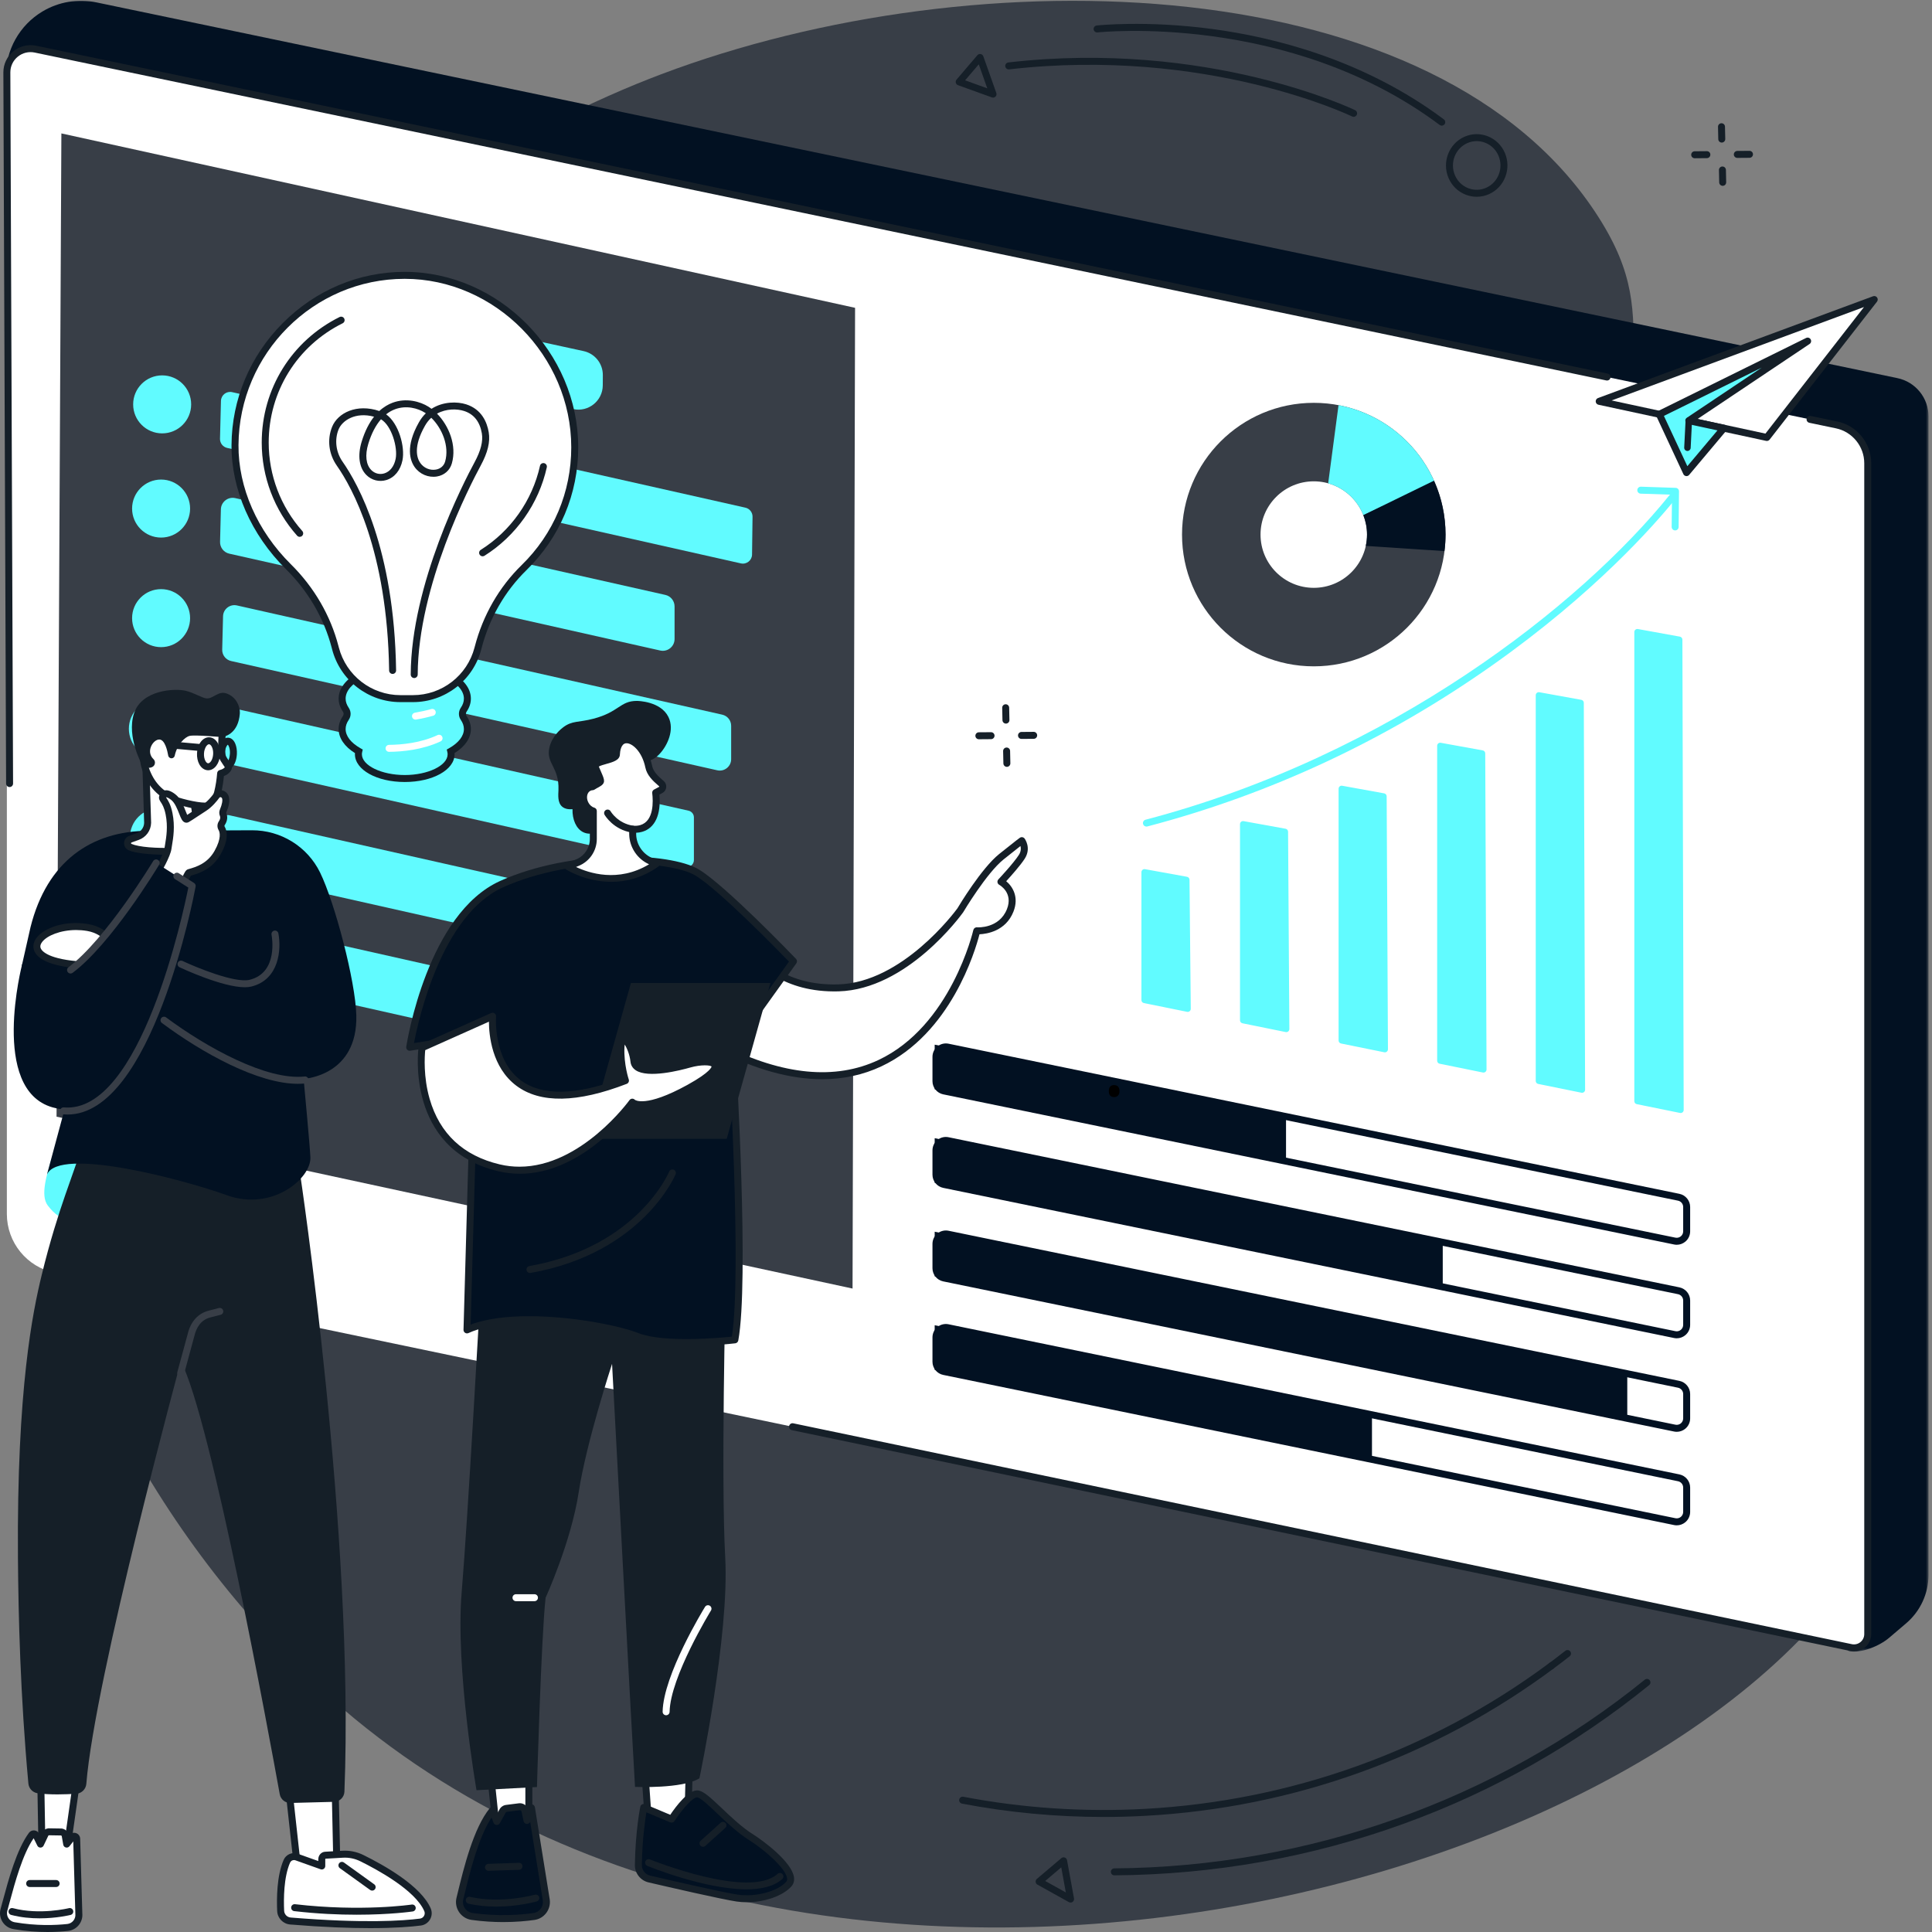 <svg width="479" height="479" viewBox="0 0 479 479" fill="none" xmlns="http://www.w3.org/2000/svg">
<rect x="0" y="0" width="479" height="479" fill="#808080" stroke="none"/>
<path d="M23.025 148.581C12.778 171.496 -2.391 215.357 3.706 269.915C11.528 339.915 50.253 395.101 87.922 426.113C212.921 529.015 441.745 462.537 472.05 365.605C477.543 348.016 475.999 331.058 474.1 310.188C468.051 243.81 436.187 224.079 414.756 153.6C395.255 89.46 414.483 82.24 396.247 53.725C356.691 -8.131 242.503 -11.248 163.934 18.407C133.755 29.801 60.523 64.738 23.025 148.581Z" fill="#383E47"/>
<mask id="mask0_131_139" style="mask-type:luminance" maskUnits="userSpaceOnUse" x="1" y="0" width="478" height="410">
<path d="M1.242 0H478.22V409.515H1.242V0Z" fill="white"/>
</mask>
<g mask="url(#mask0_131_139)">
<path d="M472.584 402.471L468.375 406.056C466.005 408.08 461.428 409.996 458.376 409.35L1.447 18.99C1.4 12.386 4.847 6.248 10.512 2.852C14.536 0.441 19.321 -0.365 23.913 0.594L470.419 93.748C474.916 94.687 478.138 98.649 478.138 103.24V390.45C478.138 395.076 476.108 399.471 472.584 402.471Z" fill="#021122"/>
</g>
<path d="M458.957 408.486L13.566 315.564C6.653 314.123 1.7 308.029 1.7 300.969V17.937C1.7 14.206 5.128 11.419 8.778 12.182L455.352 105.348C459.844 106.287 463.067 110.249 463.067 114.844V405.144C463.067 407.312 461.076 408.93 458.957 408.486Z" fill="white"/>
<path d="M459.658 409.424C459.369 409.424 459.072 409.395 458.781 409.332L196.314 354.576C195.848 354.477 195.546 354.02 195.643 353.553C195.743 353.086 196.197 352.784 196.667 352.881L459.132 407.64C459.888 407.797 460.661 407.61 461.262 407.123C461.86 406.637 462.204 405.914 462.204 405.144V114.841C462.204 110.681 459.248 107.046 455.174 106.195L448.593 104.822C448.124 104.725 447.823 104.268 447.921 103.799C448.019 103.333 448.474 103.034 448.944 103.131L455.525 104.505C460.395 105.521 463.931 109.866 463.931 114.841V405.144C463.931 406.439 463.358 407.648 462.352 408.465C461.579 409.092 460.631 409.424 459.658 409.424Z" fill="#151F28"/>
<path d="M2.376 195.131C1.9 195.131 1.513 194.745 1.513 194.268L0.835 17.942C0.835 15.898 1.743 13.994 3.325 12.706C4.907 11.419 6.957 10.922 8.955 11.337L398.609 92.632C399.08 92.731 399.376 93.186 399.28 93.654C399.181 94.12 398.725 94.419 398.255 94.325L8.602 13.03C7.117 12.72 5.591 13.091 4.415 14.048C3.238 15.005 2.564 16.423 2.564 17.938L3.24 194.262C3.242 194.739 2.857 195.127 2.379 195.131C2.378 195.131 2.378 195.131 2.376 195.131Z" fill="#151F28"/>
<path d="M231.735 328.567V339.63L340.154 361.574V350.505L231.735 328.567Z" fill="#021122"/>
<path d="M234.512 329.988C234.146 329.988 233.793 330.113 233.502 330.348C233.13 330.654 232.916 331.106 232.916 331.588V337.622C232.916 338.377 233.452 339.037 234.193 339.189L415.391 376.412C415.865 376.508 416.349 376.391 416.723 376.086C417.095 375.78 417.309 375.328 417.309 374.847V368.809C417.309 368.054 416.772 367.393 416.032 367.243L234.834 330.022C234.729 330.001 234.618 329.988 234.512 329.988ZM415.716 378.175C415.493 378.175 415.267 378.153 415.044 378.106L233.843 340.881C232.306 340.565 231.187 339.194 231.187 337.622V331.588C231.187 330.584 231.63 329.643 232.407 329.009C233.189 328.374 234.195 328.126 235.182 328.329L416.379 365.55C417.92 365.866 419.039 367.237 419.039 368.809V374.847C419.039 375.85 418.592 376.791 417.814 377.425C417.213 377.916 416.476 378.175 415.716 378.175Z" fill="#021122"/>
<path d="M231.736 305.381V316.444L403.45 351.546V340.479L231.736 305.381Z" fill="#021122"/>
<path d="M234.512 306.801C234.146 306.801 233.793 306.927 233.502 307.161C233.13 307.468 232.916 307.92 232.916 308.402V314.436C232.916 315.191 233.452 315.85 234.193 316.003L415.391 353.226C415.865 353.323 416.349 353.203 416.723 352.9C417.095 352.595 417.309 352.143 417.309 351.66V345.62C417.309 344.866 416.772 344.208 416.032 344.055L234.834 306.835C234.729 306.812 234.618 306.801 234.512 306.801ZM415.716 354.988C415.493 354.988 415.267 354.965 415.044 354.918L233.843 317.694C232.306 317.379 231.187 316.008 231.187 314.436V308.402C231.187 307.397 231.63 306.457 232.407 305.822C233.189 305.188 234.195 304.94 235.182 305.141L416.379 342.362C417.92 342.677 419.039 344.047 419.039 345.62V351.66C419.039 352.665 418.592 353.605 417.814 354.239C417.213 354.728 416.476 354.988 415.716 354.988Z" fill="#021122"/>
<path d="M231.736 282.191V293.258L357.701 318.958V307.889L231.736 282.191Z" fill="#021122"/>
<path d="M234.512 283.615C234.146 283.615 233.793 283.739 233.502 283.975C233.13 284.279 232.916 284.73 232.916 285.214V291.248C232.916 292.005 233.452 292.663 234.193 292.814L415.391 330.04C415.865 330.137 416.349 330.016 416.723 329.711C417.095 329.408 417.309 328.954 417.309 328.473V322.434C417.309 321.68 416.772 321.018 416.032 320.868L234.834 283.647C234.729 283.626 234.618 283.615 234.512 283.615ZM415.716 331.801C415.493 331.801 415.267 331.779 415.044 331.732L233.843 294.509C232.306 294.19 231.187 292.819 231.187 291.248V285.214C231.187 284.208 231.63 283.271 232.407 282.634C233.189 282 234.195 281.751 235.182 281.955L416.379 319.175C417.92 319.492 419.039 320.863 419.039 322.434V328.473C419.039 329.476 418.592 330.416 417.814 331.05C417.213 331.542 416.476 331.801 415.716 331.801Z" fill="#021122"/>
<path d="M231.735 259.008V270.069L318.845 287.627V276.558L231.735 259.008Z" fill="#021122"/>
<path d="M234.512 260.427C234.146 260.427 233.793 260.553 233.502 260.787C233.13 261.093 232.916 261.545 232.916 262.027V268.061C232.916 268.816 233.452 269.474 234.193 269.628L415.391 306.852C415.865 306.947 416.349 306.828 416.723 306.525C417.095 306.219 417.309 305.768 417.309 305.285V299.246C417.309 298.491 416.772 297.832 416.032 297.681L234.834 260.461C234.729 260.437 234.618 260.427 234.512 260.427ZM415.716 308.614C415.493 308.614 415.267 308.591 415.044 308.543L233.843 271.32C232.306 271.005 231.187 269.633 231.187 268.061V262.027C231.187 261.023 231.63 260.082 232.407 259.448C233.189 258.814 234.195 258.565 235.182 258.766L416.379 295.987C417.92 296.303 419.039 297.673 419.039 299.246V305.285C419.039 306.29 418.592 307.23 417.814 307.864C417.213 308.353 416.476 308.614 415.716 308.614Z" fill="#021122"/>
<path d="M405.198 156.701V273.012C405.198 273.372 405.452 273.683 405.804 273.753L416.53 275.931C417.001 276.028 417.439 275.667 417.436 275.19L417.115 158.583C417.112 158.219 416.852 157.907 416.491 157.842L406.088 155.957C405.624 155.874 405.198 156.229 405.198 156.701Z" fill="#61FBFF"/>
<path d="M380.755 172.367V267.998C380.755 268.36 381.009 268.669 381.361 268.739L392.088 270.917C392.558 271.015 392.996 270.653 392.993 270.173L392.672 174.252C392.672 173.884 392.412 173.573 392.049 173.508L381.649 171.624C381.185 171.541 380.755 171.897 380.755 172.367Z" fill="#61FBFF"/>
<path d="M356.316 184.903V262.985C356.316 263.345 356.57 263.657 356.922 263.728L367.645 265.906C368.117 266.001 368.555 265.641 368.555 265.162L368.233 186.786C368.231 186.418 367.969 186.108 367.611 186.044L357.206 184.158C356.744 184.074 356.316 184.429 356.316 184.903Z" fill="#61FBFF"/>
<path d="M331.876 195.555V257.971C331.876 258.332 332.13 258.641 332.48 258.713L343.206 260.89C343.678 260.988 344.117 260.624 344.113 260.145L343.795 197.437C343.792 197.073 343.53 196.762 343.174 196.696L332.766 194.81C332.304 194.725 331.876 195.084 331.876 195.555Z" fill="#61FBFF"/>
<path d="M307.435 204.33V252.96C307.435 253.32 307.687 253.628 308.04 253.701L318.761 255.879C319.234 255.973 319.672 255.613 319.669 255.132L319.351 206.211C319.351 205.846 319.09 205.535 318.73 205.47L308.325 203.584C307.86 203.501 307.435 203.859 307.435 204.33Z" fill="#61FBFF"/>
<path d="M282.993 216.239V247.946C282.993 248.307 283.246 248.616 283.599 248.689L294.319 250.863C294.789 250.96 295.231 250.597 295.225 250.117L294.914 218.115C294.91 217.753 294.649 217.445 294.293 217.38L283.885 215.493C283.421 215.408 282.993 215.765 282.993 216.239Z" fill="#61FBFF"/>
<path d="M284.234 204.933C283.849 204.933 283.498 204.675 283.397 204.287C283.274 203.829 283.551 203.354 284.012 203.232C344.725 187.317 391.912 149.968 413.875 122.816C414.171 122.447 414.718 122.388 415.088 122.69C415.46 122.988 415.519 123.533 415.218 123.905C410.05 130.295 395.298 147.081 370.06 164.889C343.764 183.442 314.962 196.907 284.452 204.906C284.379 204.924 284.304 204.933 284.234 204.933Z" fill="#61FBFF"/>
<path d="M415.32 131.507C415.318 131.507 415.314 131.507 415.311 131.507C414.833 131.501 414.451 131.109 414.454 130.633L414.54 122.651L406.772 122.395C406.295 122.379 405.922 121.979 405.937 121.5C405.952 121.022 406.35 120.653 406.831 120.665L415.444 120.952C415.915 120.968 416.285 121.352 416.279 121.825L416.183 130.652C416.177 131.127 415.795 131.507 415.32 131.507Z" fill="#61FBFF"/>
<path d="M325.725 145.741C318.433 145.741 312.523 139.832 312.523 132.54C312.523 125.248 318.433 119.335 325.725 119.335C333.016 119.335 338.925 125.248 338.925 132.54C338.925 139.832 333.016 145.741 325.725 145.741ZM325.725 99.873C307.683 99.873 293.059 114.498 293.059 132.54C293.059 150.581 307.683 165.205 325.725 165.205C343.766 165.205 358.392 150.581 358.392 132.54C358.392 114.498 343.766 99.873 325.725 99.873Z" fill="#383E47"/>
<path d="M331.86 100.455L329.292 119.837C333.286 120.956 336.505 123.902 338.008 127.72L355.704 119.562C351.47 109.786 342.596 102.494 331.86 100.455Z" fill="#61FBFF"/>
<path d="M338.006 127.722C338.592 129.216 338.927 130.836 338.927 132.54C338.927 133.502 338.818 134.441 338.62 135.345L358.125 136.636C358.296 135.292 358.392 133.927 358.392 132.54C358.392 127.774 357.363 123.252 355.529 119.169L338.006 127.722Z" fill="#021122"/>
<path d="M396.485 99.499L438.057 108.461L464.684 74.261L396.485 99.499Z" fill="white"/>
<path d="M399.569 99.283L437.705 107.502L462.139 76.125L399.569 99.283ZM438.057 109.326C437.996 109.326 437.936 109.319 437.874 109.306L396.303 100.346C395.926 100.264 395.649 99.946 395.626 99.563C395.595 99.181 395.825 98.825 396.188 98.69L464.383 73.451C464.745 73.319 465.155 73.437 465.382 73.752C465.608 74.064 465.601 74.487 465.364 74.791L438.737 108.991C438.572 109.204 438.318 109.326 438.057 109.326Z" fill="#151F28"/>
<path d="M418.138 117.173L411.401 102.714L448.172 84.567L418.704 104.287L427.394 106.162L418.138 117.173Z" fill="#61FBFF"/>
<path d="M412.535 103.116L418.344 115.582L425.809 106.706L418.522 105.133C418.181 105.061 417.921 104.791 417.855 104.453C417.79 104.111 417.934 103.763 418.223 103.573L436.771 91.156L412.535 103.116ZM418.134 118.04C418.098 118.04 418.059 118.04 418.022 118.032C417.728 117.993 417.478 117.809 417.353 117.54L410.613 103.08C410.414 102.652 410.594 102.148 411.014 101.941L447.786 83.793C448.193 83.589 448.69 83.74 448.916 84.135C449.145 84.528 449.027 85.032 448.65 85.284L420.88 103.875L427.576 105.317C427.871 105.382 428.112 105.595 428.209 105.882C428.308 106.17 428.249 106.485 428.052 106.719L418.794 117.734C418.63 117.931 418.388 118.04 418.134 118.04Z" fill="#151F28"/>
<path d="M418.365 111.809C418.352 111.809 418.34 111.806 418.324 111.806C417.883 111.784 417.543 111.408 417.564 110.965L417.903 104.248C417.921 103.807 418.281 103.467 418.743 103.488C419.187 103.509 419.528 103.888 419.503 104.329L419.168 111.046C419.146 111.473 418.793 111.809 418.365 111.809Z" fill="#151F28"/>
<path d="M15.219 33.078L211.999 76.319L211.372 319.471L14.02 276.856L15.219 33.078Z" fill="#383E47"/>
<path d="M47.395 100.259C47.395 104.228 44.177 107.447 40.204 107.447C36.233 107.447 33.013 104.228 33.013 100.259C33.013 96.285 36.233 93.067 40.204 93.067C44.177 93.067 47.395 96.285 47.395 100.259Z" fill="#61FBFF"/>
<path d="M47.13 126.088C47.13 130.058 43.911 133.28 39.94 133.28C35.968 133.28 32.749 130.058 32.749 126.088C32.749 122.115 35.968 118.897 39.94 118.897C43.911 118.897 47.13 122.115 47.13 126.088Z" fill="#61FBFF"/>
<path d="M47.13 153.255C47.13 157.226 43.911 160.446 39.939 160.446C35.968 160.446 32.749 157.226 32.749 153.255C32.749 149.283 35.968 146.063 39.939 146.063C43.911 146.063 47.13 149.283 47.13 153.255Z" fill="#61FBFF"/>
<path d="M46.333 180.686C46.333 184.658 43.113 187.877 39.141 187.877C35.169 187.877 31.95 184.658 31.95 180.686C31.95 176.714 35.169 173.495 39.141 173.495C43.113 173.495 46.333 176.714 46.333 180.686Z" fill="#61FBFF"/>
<path d="M46.6 207.588C46.6 211.558 43.38 214.779 39.408 214.779C35.437 214.779 32.217 211.558 32.217 207.588C32.217 203.616 35.437 200.397 39.408 200.397C43.38 200.397 46.6 203.616 46.6 207.588Z" fill="#61FBFF"/>
<path d="M46.6 231.737C46.6 235.709 43.38 238.928 39.408 238.928C35.437 238.928 32.217 235.709 32.217 231.737C32.217 227.765 35.437 224.546 39.408 224.546C43.38 224.546 46.6 227.765 46.6 231.737Z" fill="#61FBFF"/>
<path d="M57.551 97.224L184.804 125.865C185.85 126.1 186.59 127.037 186.577 128.109L186.456 137.495C186.439 138.937 185.097 139.996 183.689 139.682L56.317 111.053C55.26 110.814 54.517 109.864 54.545 108.778L54.783 99.383C54.819 97.952 56.155 96.909 57.551 97.224Z" fill="#61FBFF"/>
<path d="M56.904 202.133L184.35 230.818C185.35 231.043 186.058 231.938 186.044 232.964L185.925 242.55C185.906 243.93 184.621 244.946 183.274 244.643L55.706 215.969C54.695 215.742 53.985 214.831 54.011 213.794L54.254 204.199C54.289 202.828 55.567 201.832 56.904 202.133Z" fill="#61FBFF"/>
<path d="M164.966 147.498L58.327 123.497C56.531 123.092 54.81 124.433 54.764 126.275L54.559 134.344C54.525 135.737 55.48 136.964 56.842 137.268L163.683 161.282C165.511 161.693 167.246 160.304 167.246 158.431V150.35C167.246 148.983 166.299 147.797 164.966 147.498Z" fill="#61FBFF"/>
<path d="M170.714 200.995L56.871 175.372C55.827 175.138 54.827 175.916 54.8 176.986L54.533 187.55C54.512 188.362 55.068 189.074 55.858 189.25L169.968 214.899C171.03 215.139 172.04 214.329 172.04 213.24V202.653C172.04 201.856 171.489 201.17 170.714 200.995Z" fill="#61FBFF"/>
<path d="M170.423 253.664L57.857 228.33C56.302 227.979 54.816 229.136 54.775 230.729L54.551 239.604C54.52 240.81 55.346 241.871 56.523 242.134L169.314 267.485C170.895 267.84 172.396 266.639 172.396 265.02V256.13C172.396 254.946 171.576 253.923 170.423 253.664Z" fill="#61FBFF"/>
<path d="M179.071 177.187L58.742 150.106C57.005 149.714 55.345 151.009 55.3 152.79L55.091 161.058C55.056 162.406 55.979 163.592 57.294 163.887L177.83 190.979C179.595 191.376 181.275 190.034 181.275 188.225V179.941C181.275 178.621 180.358 177.477 179.071 177.187Z" fill="#61FBFF"/>
<path d="M85.794 74.237L144.693 87.047C147.489 87.656 149.478 90.137 149.461 93L149.446 95.545C149.423 99.384 145.881 102.231 142.127 101.431L83.218 88.859C80.401 88.257 78.399 85.757 78.426 82.879L78.452 80.096C78.489 76.257 82.042 73.421 85.794 74.237Z" fill="#61FBFF"/>
<path d="M121.795 441.493L123.048 453.43L131.119 454.375V440.224L121.795 441.493Z" fill="white"/>
<path d="M123.836 452.652L130.254 453.405V441.213L122.742 442.237L123.836 452.652ZM131.119 455.24C131.086 455.24 131.052 455.24 131.018 455.234L122.947 454.29C122.547 454.243 122.231 453.923 122.188 453.522L120.936 441.585C120.888 441.12 121.217 440.701 121.679 440.636L131.003 439.367C131.249 439.333 131.5 439.409 131.687 439.573C131.875 439.735 131.983 439.973 131.983 440.224V454.375C131.983 454.623 131.878 454.859 131.693 455.023C131.535 455.164 131.329 455.24 131.119 455.24Z" fill="#151F28"/>
<path d="M132.39 475.155C129.027 475.627 123.512 476.045 117.036 475.148C114.914 474.853 113.508 472.797 114.019 470.716C115.446 464.921 117.901 453.929 122.118 448.835L123.165 451.6L124.612 448.996C124.81 448.641 125.166 448.402 125.571 448.35L128.738 447.947C129.4 447.863 130.015 448.302 130.153 448.956L130.657 451.352L131.762 448.206L135.447 471.115C135.705 473.073 134.345 474.88 132.39 475.155Z" fill="#021122"/>
<path d="M121.872 450.626C118.594 455.573 116.474 464.289 115.165 469.673L114.86 470.922C114.672 471.683 114.812 472.462 115.252 473.11C115.689 473.754 116.382 474.185 117.156 474.293C123.474 475.167 128.861 474.778 132.27 474.3C133.745 474.092 134.787 472.713 134.59 471.23L131.449 451.699C131.304 452.03 130.963 452.236 130.602 452.213C130.214 452.189 129.891 451.908 129.812 451.53L129.307 449.133C129.263 448.921 129.059 448.78 128.848 448.807L125.68 449.205C125.548 449.224 125.432 449.302 125.368 449.418L123.921 452.021C123.757 452.313 123.434 452.486 123.102 452.462C122.767 452.435 122.476 452.219 122.357 451.905L121.872 450.626ZM124.76 476.541C122.385 476.541 119.742 476.395 116.919 476.005C115.661 475.831 114.532 475.128 113.821 474.08C113.114 473.036 112.88 471.734 113.182 470.509L113.486 469.263C114.949 463.251 117.395 453.187 121.452 448.285C121.649 448.048 121.954 447.931 122.26 447.983C122.563 448.034 122.817 448.242 122.927 448.529L123.314 449.553L123.858 448.576C124.188 447.983 124.788 447.577 125.462 447.493L128.63 447.091C129.548 446.971 130.427 447.472 130.824 448.271L130.947 447.918C131.079 447.545 131.456 447.31 131.84 447.344C132.233 447.38 132.554 447.679 132.616 448.067L136.302 470.979C136.624 473.426 134.923 475.67 132.511 476.01C130.518 476.29 127.868 476.541 124.76 476.541Z" fill="#151F28"/>
<path d="M123.036 472.7C120.858 472.7 118.501 472.507 116.151 471.972C115.685 471.867 115.394 471.402 115.499 470.937C115.607 470.472 116.069 470.181 116.534 470.287C124.348 472.065 132.522 469.778 132.603 469.754C133.06 469.621 133.541 469.887 133.673 470.348C133.804 470.807 133.538 471.285 133.079 471.415C132.828 471.488 128.498 472.7 123.036 472.7Z" fill="#151F28"/>
<path d="M121.114 463.825C120.65 463.825 120.266 463.457 120.251 462.99C120.234 462.515 120.609 462.115 121.086 462.099L128.651 461.848C129.151 461.832 129.527 462.207 129.543 462.684C129.559 463.161 129.186 463.561 128.708 463.578L121.143 463.825C121.133 463.825 121.123 463.825 121.114 463.825Z" fill="#151F28"/>
<path d="M159.597 435.14L160.807 452.558H170.517L170.969 435.14H159.597Z" fill="white"/>
<path d="M161.613 451.694H169.676L170.083 436.004H160.524L161.613 451.694ZM170.517 453.422H160.807C160.353 453.422 159.976 453.07 159.945 452.618L158.734 435.2C158.718 434.959 158.801 434.725 158.965 434.55C159.129 434.375 159.357 434.275 159.598 434.275H170.97C171.203 434.275 171.426 434.369 171.588 434.537C171.751 434.7 171.839 434.928 171.833 435.161L171.381 452.579C171.37 453.049 170.986 453.422 170.517 453.422Z" fill="#151F28"/>
<path d="M158.269 462.391C158.245 464.039 159.372 465.486 160.976 465.859C166.559 467.156 179.136 470.05 182.724 470.585C187.379 471.277 193.103 469.851 195.562 467.128C198.022 464.404 190.054 457.903 186.27 455.537C180.654 452.023 175.254 445.075 172.992 444.761C170.728 444.452 166.503 451.015 166.503 451.015L159.597 448.114C159.597 448.114 158.394 454.034 158.269 462.391Z" fill="#021122"/>
<path d="M159.134 462.402C159.116 463.639 159.972 464.736 161.171 465.015C166.498 466.256 179.274 469.198 182.849 469.73C187.322 470.396 192.735 468.969 194.919 466.548C195.058 466.394 195.21 466.154 195.145 465.672C194.791 463.156 189.403 458.516 185.812 456.268C182.938 454.469 180.204 451.88 177.794 449.592C175.8 447.697 173.732 445.738 172.873 445.618C171.849 445.478 169.088 448.6 167.23 451.485C167.002 451.835 166.554 451.976 166.168 451.815L160.258 449.33C159.919 451.372 159.226 456.237 159.134 462.402ZM185.141 471.621C184.279 471.621 183.426 471.564 182.595 471.439C178.958 470.898 166.128 467.945 160.78 466.7C158.794 466.238 157.375 464.42 157.405 462.378C157.529 454.036 158.7 448.188 158.75 447.942C158.802 447.688 158.964 447.472 159.193 447.352C159.422 447.231 159.692 447.218 159.933 447.318L166.177 449.942C167.571 447.871 170.762 443.584 173.11 443.905C174.454 444.093 176.133 445.633 178.984 448.338C181.334 450.569 184.001 453.097 186.729 454.804C189.186 456.342 196.319 461.593 196.854 465.431C196.977 466.313 196.753 467.099 196.201 467.707C194.053 470.086 189.525 471.621 185.141 471.621Z" fill="#151F28"/>
<path d="M185.065 468.413C174.843 468.413 161.249 462.922 160.48 462.605C160.037 462.426 159.826 461.921 160.006 461.48C160.186 461.039 160.69 460.825 161.134 461.007C161.378 461.107 185.736 470.95 192.787 464.585C193.139 464.263 193.687 464.293 194.005 464.647C194.326 465.001 194.298 465.548 193.943 465.867C191.891 467.723 188.689 468.413 185.065 468.413Z" fill="#151F28"/>
<path d="M174.298 457.877C174.062 457.877 173.827 457.78 173.655 457.593C173.336 457.238 173.363 456.689 173.718 456.37L178.658 451.917C179.013 451.595 179.558 451.623 179.88 451.978C180.199 452.334 180.169 452.879 179.817 453.199L174.876 457.655C174.71 457.804 174.504 457.877 174.298 457.877Z" fill="#151F28"/>
<path d="M119.041 321.585C119.041 321.585 116.032 376.039 114.457 394.836C112.883 413.633 118.14 443.847 118.14 443.847L133.13 443.059C133.13 443.059 134.157 406.322 135.271 396.12C135.271 396.12 141.603 382.29 143.479 369.955C145.356 357.621 151.748 338.137 151.748 338.137C151.748 338.137 156.94 435.383 157.44 443.022C157.44 443.022 169.195 443.545 173.408 440.895C173.408 440.895 180.877 405.434 179.804 386.144C178.731 366.851 179.909 318.918 179.909 318.918L119.041 321.585Z" fill="#151F28"/>
<path d="M132.511 396.982H127.929C127.452 396.982 127.064 396.593 127.064 396.118C127.064 395.641 127.452 395.254 127.929 395.254H132.511C132.988 395.254 133.375 395.641 133.375 396.118C133.375 396.593 132.988 396.982 132.511 396.982Z" fill="white"/>
<path d="M165.15 425.262C165.145 425.262 165.139 425.262 165.134 425.262C164.658 425.254 164.277 424.861 164.285 424.383C164.452 415.285 174.374 399.079 174.797 398.392C175.046 397.985 175.58 397.859 175.987 398.11C176.392 398.36 176.52 398.894 176.269 399.298C176.168 399.463 166.172 415.789 166.014 424.417C166.005 424.886 165.62 425.262 165.15 425.262Z" fill="white"/>
<path d="M184.653 234.499C185.745 234.413 191.102 245.385 207.865 244.926C224.628 244.466 238.075 225.709 238.075 225.709C238.075 225.709 243.864 215.945 248.258 212.418C252.65 208.888 253.339 208.423 253.339 208.423C253.339 208.423 254.718 210.256 253.339 212.418C251.963 214.578 248.158 218.617 248.158 218.617C248.158 218.617 252.35 220.917 250.459 225.709C248.286 231.218 242.164 230.773 242.164 230.773C242.164 230.773 229.735 285.799 178.37 259.652L184.653 234.499Z" fill="white"/>
<path d="M179.376 259.192C194.207 266.598 207.124 267.816 217.777 262.817C235.762 254.375 241.266 230.82 241.32 230.582C241.414 230.167 241.796 229.881 242.227 229.912C242.448 229.928 247.749 230.227 249.655 225.39C251.247 221.355 247.887 219.452 247.744 219.373C247.509 219.245 247.347 219.017 247.305 218.752C247.263 218.489 247.347 218.22 247.53 218.024C247.568 217.984 251.294 214.019 252.611 211.953C253.159 211.092 253.146 210.308 253.005 209.754C252.303 210.298 251.033 211.295 248.799 213.091C244.577 216.483 238.877 226.053 238.82 226.15C238.806 226.17 238.793 226.191 238.777 226.212C238.219 226.991 224.884 245.322 207.888 245.787C194.191 246.158 187.732 238.956 185.298 236.244C185.248 236.189 185.201 236.134 185.149 236.079L179.376 259.192ZM203.844 267.565C195.977 267.565 187.33 265.182 177.979 260.421C177.619 260.239 177.436 259.833 177.532 259.442L183.815 234.291C183.906 233.93 184.214 233.667 184.585 233.638C185.233 233.585 185.661 234.059 186.585 235.09C189.086 237.881 194.926 244.416 207.839 244.061C223.694 243.626 236.756 226.048 237.352 225.233C237.798 224.486 243.342 215.259 247.717 211.742C252.086 208.233 252.827 207.725 252.856 207.705C253.237 207.449 253.754 207.535 254.031 207.903C254.101 207.997 255.75 210.248 254.068 212.883C253.01 214.541 250.641 217.194 249.47 218.476C251.033 219.777 252.697 222.393 251.263 226.025C249.358 230.857 244.666 231.552 242.843 231.635C241.799 235.698 235.733 256.296 218.51 264.383C213.988 266.506 209.091 267.565 203.844 267.565Z" fill="#151F28"/>
<path d="M101.576 259.652C101.576 259.652 106.606 227.183 124.377 219.196C142.15 211.207 166.192 212.318 172.822 216.309C179.452 220.299 196.731 238.333 196.731 238.333L181.462 259.652C181.462 259.652 184.953 317.038 182.194 332.189C182.194 332.189 165.206 334.168 158.001 331.333C150.796 328.495 127.107 324.518 115.782 329.722L117.84 257.067L101.576 259.652Z" fill="#021122"/>
<path d="M131.168 326.327C141.981 326.327 153.641 328.685 158.318 330.528C164.463 332.949 178.306 331.72 181.452 331.398C183.959 315.608 180.635 260.271 180.601 259.704C180.589 259.506 180.646 259.311 180.76 259.148L195.612 238.415C192.735 235.443 178.209 220.559 172.377 217.047C166.202 213.332 142.398 212.042 124.732 219.984C109.485 226.838 103.752 252.756 102.64 258.608L117.704 256.212C117.958 256.171 118.217 256.247 118.411 256.417C118.604 256.587 118.711 256.834 118.703 257.091L116.684 328.411C120.671 326.906 125.815 326.327 131.168 326.327ZM170.226 333.73C165.664 333.73 160.824 333.372 157.685 332.137C150.27 329.214 126.886 325.572 116.143 330.508C115.872 330.633 115.554 330.607 115.305 330.443C115.056 330.277 114.91 329.996 114.918 329.696L116.946 258.086L101.711 260.505C101.439 260.55 101.162 260.459 100.966 260.266C100.77 260.07 100.679 259.793 100.722 259.518C100.93 258.174 106.03 226.495 124.023 218.407C141.649 210.486 166.049 211.222 173.269 215.567C179.919 219.569 196.649 236.996 197.357 237.735C197.646 238.038 197.677 238.499 197.437 238.837L182.343 259.905C182.643 264.921 185.716 317.672 183.045 332.343C182.974 332.716 182.671 333.004 182.292 333.046C181.894 333.092 176.306 333.73 170.226 333.73Z" fill="#151F28"/>
<path d="M131.391 315.612C130.98 315.612 130.614 315.317 130.54 314.899C130.457 314.429 130.771 313.98 131.241 313.896C158.06 309.158 165.829 290.668 165.905 290.483C166.084 290.042 166.584 289.825 167.03 290.006C167.473 290.186 167.686 290.69 167.507 291.13C167.429 291.326 159.292 310.695 131.542 315.599C131.491 315.608 131.441 315.612 131.391 315.612Z" fill="#151F28"/>
<path d="M180.176 282.346H145.595L156.426 243.716H191.009L180.176 282.346Z" fill="#151F28"/>
<path d="M104.625 259.777L122.126 251.952C122.126 251.952 119.662 281.608 155.072 267.913C155.072 267.913 153.767 264.104 153.951 259.652C154.135 255.2 156.798 259.508 157.171 263.125C157.544 266.744 165.858 265.276 170.854 263.85C175.849 262.425 182.408 263.357 170.854 269.731C159.3 276.105 156.768 273.261 156.768 273.261C156.768 273.261 142.013 293.906 123.655 289.519C101.075 284.125 104.625 259.777 104.625 259.777Z" fill="white"/>
<path d="M105.426 260.365C105.275 261.892 104.943 266.978 106.518 272.443C109.003 281.062 114.836 286.524 123.856 288.678C125.532 289.081 127.183 289.26 128.793 289.26C144.076 289.264 155.935 272.939 156.065 272.759C156.218 272.545 156.459 272.413 156.722 272.396C156.979 272.384 157.239 272.49 157.414 272.685C157.422 272.685 160.014 274.722 170.436 268.973C176.375 265.696 176.422 264.43 176.422 264.42C176.143 264.091 173.887 263.882 171.091 264.681C168.705 265.362 160.681 267.423 157.6 265.336C156.848 264.824 156.402 264.093 156.311 263.214C156.133 261.48 155.404 259.749 154.878 258.977C154.85 259.153 154.827 259.385 154.815 259.688C154.64 263.913 155.877 267.597 155.889 267.634C156.039 268.072 155.816 268.553 155.383 268.72C143.141 273.453 133.941 273.613 128.032 269.192C121.916 264.616 121.231 256.571 121.22 253.304L105.426 260.365ZM128.903 291.005C127.132 291.005 125.314 290.807 123.453 290.36C100.372 284.845 103.732 259.903 103.769 259.652C103.812 259.359 104.002 259.109 104.272 258.989L121.774 251.163C122.052 251.039 122.377 251.072 122.626 251.246C122.874 251.424 123.013 251.719 122.987 252.025C122.979 252.13 122.203 262.681 129.076 267.815C134.359 271.762 142.747 271.618 154.012 267.393C153.63 266.01 152.946 263.009 153.087 259.615C153.115 258.952 153.198 256.937 154.633 256.892C156.452 256.824 157.806 260.864 158.03 263.038C158.069 263.409 158.235 263.678 158.569 263.903C160.401 265.143 165.939 264.351 170.617 263.017C172.811 262.39 177.185 261.746 178.029 263.791C178.718 265.464 176.634 267.529 171.272 270.488C162.437 275.36 158.553 275.07 156.987 274.412C154.534 277.606 143.373 291.005 128.903 291.005Z" fill="#151F28"/>
<path d="M151.342 204.4C149.83 205.784 146.874 207.473 144.561 206.308C142.839 205.441 141.878 203.193 141.937 200.619C141.14 200.684 140.093 200.629 139.348 199.968C138.2 198.955 138.414 197.086 138.46 195.859C138.666 190.193 135.376 189.323 136.181 185.48C136.813 182.459 139.187 180.657 139.631 180.32C141.872 178.621 143.389 179.172 147.156 178.184C153.496 176.524 153.698 173.79 157.873 173.777C158.115 173.777 163.799 173.84 165.728 177.767C167.298 180.96 165.465 184.842 163.57 186.882C161.116 189.522 159.355 188.217 156.892 190.433C152.57 194.32 155.834 200.287 151.342 204.4Z" fill="#151F28"/>
<path d="M163.993 194.289L163.744 194.076C162.489 192.994 161.183 191.738 160.851 190.118C159.434 183.221 153.117 180.718 152.826 187.049C152.753 188.647 146.917 188.563 147.609 190.242C149.415 194.614 149.454 193.438 146.907 195.049C146.618 195.06 146.332 195.123 146.061 195.251C144.755 195.859 144.293 197.631 145.028 199.211C145.475 200.17 146.262 200.83 147.103 201.071V207.979C147.103 210.57 145.536 212.901 143.14 213.88L140.805 214.836C140.805 214.836 151.684 221.936 162.725 214.139L161.251 213.478C158.656 212.313 156.953 209.773 156.864 206.929L156.852 205.58C157.594 205.645 158.313 205.595 158.977 205.402C162.065 204.502 163.091 200.946 162.565 196.522L163.823 195.845C164.409 195.529 164.498 194.725 163.993 194.289Z" fill="white"/>
<path d="M142.816 214.946C145.914 216.426 153.232 218.912 160.928 214.28L160.897 214.267C158.021 212.976 156.098 210.107 155.999 206.956L155.986 205.588C155.984 205.342 156.085 205.109 156.265 204.942C156.443 204.778 156.678 204.698 156.928 204.718C157.59 204.775 158.198 204.726 158.734 204.572C162.15 203.576 161.951 198.681 161.706 196.624C161.665 196.272 161.842 195.927 162.155 195.76L163.413 195.084C163.423 195.079 163.453 195.062 163.457 195.018C163.462 194.974 163.438 194.953 163.428 194.945L163.178 194.728C161.847 193.582 160.395 192.198 160.002 190.289C159.171 186.243 156.667 184.164 155.236 184.276C153.952 184.375 153.727 186.276 153.689 187.088C153.626 188.477 151.955 188.945 150.342 189.397C149.752 189.564 148.81 189.827 148.467 190.054C148.701 190.618 148.904 191.085 149.073 191.475C149.934 193.454 150.254 194.195 148.432 195.169C148.149 195.321 147.795 195.509 147.369 195.78C147.241 195.859 147.094 195.905 146.942 195.914C146.755 195.921 146.582 195.961 146.427 196.034C145.554 196.441 145.277 197.701 145.811 198.846C146.133 199.538 146.704 200.058 147.339 200.24C147.71 200.344 147.966 200.684 147.966 201.071V207.979C147.966 210.932 146.199 213.564 143.465 214.682L142.816 214.946ZM151.571 218.632C145.156 218.632 140.406 215.606 140.333 215.559C140.064 215.382 139.914 215.074 139.945 214.752C139.976 214.433 140.181 214.157 140.479 214.034L142.812 213.081C144.893 212.229 146.238 210.227 146.238 207.979V201.66C145.388 201.243 144.68 200.511 144.244 199.576C143.308 197.569 143.96 195.277 145.696 194.468C145.987 194.331 146.299 194.242 146.627 194.203C147.027 193.96 147.363 193.78 147.617 193.644C147.753 193.571 147.901 193.494 148.004 193.43C147.925 193.172 147.711 192.678 147.488 192.164C147.301 191.733 147.075 191.211 146.811 190.571C146.638 190.156 146.646 189.733 146.833 189.35C147.264 188.464 148.473 188.125 149.874 187.733C150.522 187.55 151.709 187.219 151.965 186.944C152.167 183.083 154.414 182.605 155.101 182.553C157.522 182.362 160.709 185.135 161.697 189.942C161.979 191.318 163.192 192.459 164.308 193.42L164.557 193.635C165.009 194.026 165.24 194.614 165.175 195.206C165.11 195.802 164.757 196.324 164.231 196.608L163.484 197.007C163.931 201.961 162.392 205.309 159.218 206.229C158.749 206.368 158.248 206.447 157.723 206.465L157.727 206.922C157.806 209.397 159.327 211.669 161.604 212.69L163.079 213.349C163.362 213.478 163.555 213.748 163.585 214.056C163.615 214.366 163.476 214.666 163.224 214.846C159.169 217.708 155.116 218.632 151.571 218.632Z" fill="#151F28"/>
<path d="M156.852 206.443C156.808 206.443 156.764 206.438 156.72 206.434C152.076 205.721 149.979 202.159 149.892 202.008C149.655 201.595 149.797 201.065 150.21 200.828C150.623 200.59 151.15 200.731 151.39 201.143C151.47 201.282 153.193 204.144 156.982 204.723C157.453 204.796 157.778 205.238 157.705 205.71C157.64 206.135 157.272 206.443 156.852 206.443Z" fill="#151F28"/>
<path d="M12.773 287.292C11.66 291.096 9.916 296.357 11.847 298.883C15.355 303.472 18.266 302.737 22.596 301.157C31.257 298.001 45.078 293.013 49.114 295.786L49.292 287.292H12.773Z" fill="#61FBFF"/>
<path d="M19.365 439.03L16.535 458.889H10.413L10.071 439.357L19.365 439.03Z" fill="white"/>
<path d="M11.262 458.026H15.785L18.363 439.931L10.951 440.192L11.262 458.026ZM16.536 459.754H10.413C9.941 459.754 9.557 459.375 9.549 458.906L9.208 439.373C9.2 438.903 9.57 438.512 10.041 438.495L19.334 438.166C19.585 438.156 19.836 438.262 20.007 438.453C20.179 438.644 20.256 438.9 20.22 439.153L17.39 459.01C17.331 459.438 16.965 459.754 16.536 459.754Z" fill="#151F28"/>
<path d="M16.779 477.875C13.851 478.188 9.056 478.392 3.47 477.431C1.638 477.115 0.477 475.29 0.981 473.501C2.303 468.802 4.445 459.561 7.873 454.921C8.153 454.542 8.74 454.603 8.95 455.026L10.033 457.209L11.228 454.691C11.411 454.389 11.726 454.188 12.078 454.156L14.97 454.201C15.546 454.148 16.067 454.545 16.167 455.115L16.535 457.209L17.874 455.508C18.242 455.043 18.993 455.293 19.01 455.885L19.546 474.46C19.714 476.165 18.482 477.692 16.779 477.875Z" fill="white"/>
<path d="M8.344 455.75C5.605 459.692 3.688 466.805 2.408 471.553C2.193 472.35 1.995 473.086 1.813 473.736C1.638 474.358 1.732 475.003 2.077 475.552C2.424 476.102 2.972 476.467 3.616 476.578C9.054 477.514 13.727 477.332 16.686 477.016C17.911 476.886 18.808 475.776 18.685 474.546C18.684 474.525 18.683 474.507 18.682 474.485L18.165 456.538L17.214 457.743C17.004 458.011 16.653 458.13 16.324 458.046C15.994 457.963 15.743 457.695 15.684 457.358L15.315 455.266C15.293 455.14 15.173 455.05 15.05 455.062C15.018 455.065 14.987 455.067 14.956 455.065L12.129 455.02C12.072 455.034 12.02 455.065 11.985 455.112L10.813 457.579C10.671 457.877 10.372 458.07 10.04 458.073C9.681 458.078 9.406 457.887 9.258 457.593L8.344 455.75ZM11.778 479C9.311 479 6.439 478.818 3.321 478.282C2.206 478.089 1.218 477.431 0.615 476.473C0.013 475.52 -0.156 474.353 0.148 473.267C0.329 472.624 0.526 471.896 0.739 471.104C2.088 466.102 4.125 458.54 7.178 454.407C7.488 453.989 7.984 453.765 8.506 453.812C9.034 453.858 9.489 454.169 9.723 454.642L10.016 455.229L10.447 454.32C10.46 454.295 10.473 454.271 10.487 454.245C10.809 453.709 11.374 453.355 11.998 453.295C12.028 453.292 12.062 453.292 12.092 453.292L14.943 453.336C15.928 453.274 16.844 453.976 17.018 454.966L17.052 455.157L17.196 454.973C17.591 454.474 18.239 454.279 18.845 454.48C19.451 454.679 19.856 455.222 19.875 455.862L20.409 474.407C20.604 476.567 19.023 478.504 16.871 478.734C15.499 478.883 13.772 479 11.778 479Z" fill="#151F28"/>
<path d="M9.823 475.612C7.636 475.612 5.188 475.399 2.763 474.763C2.302 474.639 2.025 474.168 2.147 473.705C2.268 473.246 2.742 472.969 3.202 473.089C9.898 474.848 17.022 473.105 17.093 473.086C17.557 472.971 18.024 473.254 18.14 473.715C18.257 474.181 17.975 474.647 17.511 474.765C17.309 474.815 14.056 475.612 9.823 475.612Z" fill="#151F28"/>
<path d="M13.919 467.845H7.353C6.876 467.845 6.488 467.459 6.488 466.982C6.488 466.503 6.876 466.117 7.353 466.117H13.919C14.396 466.117 14.782 466.503 14.782 466.982C14.782 467.459 14.396 467.845 13.919 467.845Z" fill="#151F28"/>
<path d="M71.31 440.804L73.857 463.951L83.593 465.986L83 438.848L71.31 440.804Z" fill="white"/>
<path d="M74.648 463.232L82.704 464.918L82.158 439.866L72.26 441.521L74.648 463.232ZM83.593 466.851C83.534 466.851 83.474 466.846 83.416 466.833L73.68 464.796C73.314 464.718 73.038 464.415 72.997 464.044L70.451 440.897C70.401 440.443 70.716 440.028 71.168 439.952L82.858 437.996C83.104 437.954 83.359 438.023 83.551 438.182C83.745 438.341 83.859 438.578 83.864 438.829L84.457 465.968C84.463 466.232 84.347 466.485 84.145 466.652C83.988 466.783 83.793 466.851 83.593 466.851Z" fill="#151F28"/>
<path d="M69.582 473.768C69.442 470.698 69.48 465.227 71.119 461.459C71.523 460.53 72.577 460.07 73.532 460.409L79.778 462.634V460.971C79.778 460.436 80.161 459.992 80.65 459.965L84.993 459.715C86.613 459.624 88.229 459.957 89.709 460.687C94.182 462.885 103.659 468.066 105.989 473.493C106.566 474.836 105.677 476.35 104.229 476.538C100.191 477.06 90.415 477.781 72.001 476.275C70.679 476.167 69.641 475.091 69.582 473.768Z" fill="white"/>
<path d="M72.89 461.164C72.476 461.164 72.085 461.405 71.912 461.804C70.329 465.441 70.314 470.836 70.445 473.729C70.485 474.616 71.184 475.342 72.071 475.413C90.261 476.901 99.958 476.219 104.119 475.679C104.546 475.624 104.913 475.379 105.128 475.003C105.334 474.639 105.359 474.214 105.196 473.833C102.95 468.606 93.351 463.438 89.328 461.462C87.983 460.801 86.502 460.496 85.041 460.579L80.698 460.828C80.687 460.833 80.643 460.882 80.643 460.971V462.634C80.643 462.916 80.506 463.178 80.277 463.34C80.047 463.501 79.752 463.543 79.489 463.449L73.243 461.225C73.125 461.182 73.006 461.164 72.89 461.164ZM91.776 478.042C86.704 478.042 80.179 477.813 71.93 477.137C70.178 476.992 68.798 475.561 68.719 473.804C68.58 470.765 68.606 465.071 70.327 461.115C70.909 459.773 72.447 459.107 73.822 459.596L78.915 461.41V460.971C78.915 459.976 79.653 459.156 80.599 459.102L84.942 458.853C86.696 458.752 88.478 459.117 90.091 459.911C95.302 462.473 104.399 467.6 106.784 473.151C107.164 474.034 107.108 475.021 106.63 475.859C106.145 476.71 105.31 477.269 104.34 477.395C102.013 477.694 97.986 478.042 91.776 478.042Z" fill="#151F28"/>
<path d="M88.424 474.715C83.994 474.715 78.726 474.496 72.951 473.826C72.476 473.771 72.137 473.343 72.192 472.867C72.247 472.394 72.674 472.055 73.151 472.11C89.672 474.027 101.956 472.214 102.077 472.196C102.548 472.126 102.989 472.449 103.061 472.922C103.133 473.394 102.809 473.833 102.336 473.906C102.255 473.919 96.856 474.715 88.424 474.715Z" fill="#151F28"/>
<path d="M92.269 468.736C92.094 468.736 91.919 468.685 91.766 468.574L84.267 463.183C83.879 462.903 83.792 462.362 84.071 461.976C84.35 461.588 84.889 461.501 85.277 461.778L92.774 467.173C93.162 467.449 93.251 467.99 92.971 468.378C92.803 468.614 92.538 468.736 92.269 468.736Z" fill="#151F28"/>
<path d="M74.347 290.625C74.347 290.625 87.908 380.428 85.393 444.206C85.339 445.592 84.212 446.694 82.825 446.728L72.022 447.008C70.721 447.041 69.59 446.124 69.358 444.844C66.784 430.582 52.395 352.117 44.846 337.474C44.846 337.474 23.483 416.189 21.403 442.266C21.297 443.595 20.235 444.639 18.904 444.725C16.361 444.884 12.277 445.031 9.305 444.593C8.085 444.415 7.15 443.412 7.036 442.184C5.037 420.365 4.551 400.402 4.448 386.153C4.139 344.179 8.151 325.114 10.35 316.069C12.368 307.763 14.536 301.015 16.118 296.449L21.402 281.375L74.347 290.625Z" fill="#151F28"/>
<path d="M44.804 341.28C44.728 341.28 44.651 341.271 44.577 341.25C44.116 341.125 43.843 340.652 43.968 340.189L46.575 330.585C47.311 327.622 49.146 325.614 51.733 324.951L54.277 324.301C54.739 324.181 55.209 324.461 55.329 324.923C55.447 325.385 55.168 325.857 54.705 325.975L52.163 326.625C49.67 327.262 48.658 329.37 48.248 331.022L45.637 340.644C45.533 341.028 45.184 341.28 44.804 341.28Z" fill="#383E47"/>
<path d="M62.438 205.849C69.632 205.815 76.203 209.883 79.35 216.309C82.996 223.753 88.143 243.234 88.343 251.743C88.694 266.613 75.666 267.451 75.281 267.472C75.276 267.472 75.272 267.477 75.272 267.482C75.313 267.91 76.835 284.07 76.955 286.941C77.175 292.186 67.445 300.371 56.269 296.34C45.148 292.327 14.768 284.331 11.683 291.139C11.678 291.148 11.664 291.143 11.668 291.133L24.413 243.852C24.414 243.847 24.41 243.842 24.404 243.842L13.943 244.348C13.94 244.348 13.938 244.346 13.937 244.346L5.416 239.419C5.413 239.417 5.412 239.413 5.412 239.408L7.571 229.852C11.668 213.525 22.634 206.034 36.786 205.969L62.438 205.849Z" fill="#021122"/>
<path d="M28.888 242.325C26.933 241.962 27.468 239.696 20.597 239.285C0.772 238.106 10.38 228.036 21.737 229.956C25.502 230.591 26.981 233.028 28.399 233.646C40.282 238.829 32.786 243.045 28.888 242.325Z" fill="white"/>
<path d="M18.877 230.582C15.014 230.582 11.682 231.938 10.456 233.537C9.78 234.416 10.04 234.986 10.125 235.17C10.413 235.804 12.027 237.91 20.648 238.424C25.551 238.717 26.956 239.939 27.982 240.829C28.435 241.222 28.651 241.401 29.046 241.473C30.772 241.792 33.494 240.891 33.91 239.531C34.34 238.129 32.15 236.226 28.053 234.437C27.483 234.189 26.972 233.761 26.381 233.265C25.283 232.345 23.914 231.2 21.594 230.808C20.673 230.654 19.762 230.582 18.877 230.582ZM29.859 243.272C29.471 243.272 29.092 243.241 28.732 243.174C27.855 243.012 27.343 242.564 26.846 242.134C26.009 241.406 24.861 240.405 20.546 240.149C13.787 239.745 9.64 238.273 8.552 235.888C8.051 234.792 8.241 233.583 9.085 232.483C10.911 230.105 16.017 228.113 21.881 229.106C24.664 229.575 26.297 230.941 27.491 231.941C27.98 232.351 28.402 232.703 28.744 232.852C35.32 235.722 36.082 238.343 35.563 240.037C34.946 242.054 32.238 243.272 29.859 243.272Z" fill="#151F28"/>
<path d="M53.848 208.633C54.509 208.065 54.159 206.984 53.293 206.88L51.949 206.718C50.505 206.546 49.3 205.585 48.831 204.256L46.616 187.903L42.075 189.527L36.065 186.553L36.602 204.028C36.559 205.553 35.565 206.899 34.096 207.423L32.339 208.052C31.415 208.384 31.371 209.635 32.268 210.026C35.844 211.585 50.382 211.598 53.848 208.633Z" fill="white"/>
<path d="M36.973 187.968L37.467 204.003C37.412 205.945 36.204 207.588 34.388 208.238L32.632 208.867C32.538 208.899 32.489 208.961 32.486 209.047C32.482 209.175 32.581 209.22 32.614 209.235C36.207 210.798 50.212 210.606 53.287 207.977C53.307 207.958 53.345 207.925 53.321 207.849C53.301 207.784 53.257 207.747 53.191 207.739L51.846 207.577C50.07 207.363 48.602 206.201 48.016 204.543C47.996 204.488 47.983 204.431 47.975 204.371L45.903 189.075L42.366 190.339C42.147 190.417 41.903 190.404 41.692 190.3L36.973 187.968ZM41.025 211.912C37.097 211.912 33.484 211.498 31.923 210.82C31.189 210.499 30.732 209.781 30.758 208.989C30.786 208.196 31.292 207.509 32.05 207.238L33.806 206.611C34.947 206.201 35.705 205.18 35.739 204.005L35.201 186.581C35.192 186.276 35.343 185.992 35.598 185.828C35.853 185.662 36.177 185.644 36.448 185.78L42.129 188.59L46.325 187.088C46.571 187 46.843 187.028 47.066 187.163C47.288 187.299 47.438 187.527 47.473 187.786L49.675 204.045C50.058 205.036 50.962 205.729 52.054 205.861L53.397 206.023C54.139 206.112 54.759 206.632 54.975 207.347C55.192 208.062 54.974 208.807 54.409 209.29C52.225 211.157 46.337 211.912 41.025 211.912Z" fill="#151F28"/>
<path d="M48.63 174.897C56.37 177.749 55.04 182.756 55.04 182.756C54.943 184.133 54.888 186.655 55.144 187.572C55.356 188.326 56.592 189.745 56.652 190.164C56.71 190.582 56.041 191.444 54.701 191.749C54.701 191.749 54.193 198.441 52.438 199.538C50.683 200.634 43.927 198.53 43.927 198.53L42.791 198.073C39.129 196.605 36.891 193.554 35.827 189.775C35.827 189.775 30.897 168.369 48.63 174.897Z" fill="white"/>
<path d="M44.216 197.715C47.279 198.662 51.108 199.35 51.98 198.804C52.808 198.287 53.61 194.705 53.838 191.681C53.867 191.304 54.139 190.99 54.509 190.906C55.198 190.749 55.593 190.421 55.74 190.23C55.633 190.052 55.45 189.785 55.316 189.589C54.898 188.978 54.464 188.347 54.311 187.804C53.922 186.415 54.175 182.733 54.178 182.694C54.181 182.641 54.19 182.588 54.205 182.534C54.245 182.368 55.176 178.229 48.331 175.71C43.878 174.07 40.603 174.132 38.602 175.892C34.429 179.566 36.645 189.48 36.668 189.582C37.727 193.334 39.96 196.008 43.111 197.271L44.216 197.715ZM50.742 200.712C48.277 200.712 44.903 199.738 43.669 199.355C43.648 199.347 43.627 199.34 43.605 199.332L42.468 198.875C38.8 197.405 36.215 194.339 34.994 190.01C34.881 189.519 32.515 178.952 37.457 174.597C39.972 172.383 43.833 172.21 48.929 174.088C56.668 176.937 56.05 182.054 55.899 182.865C55.786 184.506 55.791 186.676 55.976 187.336C56.051 187.606 56.467 188.211 56.742 188.613C57.208 189.292 57.454 189.665 57.508 190.041C57.62 190.841 56.893 191.887 55.512 192.404C55.312 194.526 54.675 199.156 52.896 200.269C52.386 200.59 51.622 200.712 50.742 200.712Z" fill="#151F28"/>
<path d="M46.083 171.273C48.117 171.772 50.106 173.041 51.157 173.153C52.853 173.333 54.076 171.158 56.219 171.947C58.101 172.642 59.159 174.244 59.428 176.051C59.472 176.351 59.485 176.67 59.456 177.012C59.058 181.578 56.2 182.548 55.04 182.756C55.04 182.756 48.319 182.132 47.009 182.451C45.783 182.748 43.888 184.658 43.317 187.37C43.244 187.721 42.937 187.974 42.58 188.002C42.16 188.034 41.779 187.744 41.707 187.331C41.483 186.029 40.87 183.425 39.547 183.349C38.005 183.26 36.042 186.308 38.057 188.218C38.678 188.805 38.472 189.877 37.676 190.198C37.017 190.465 36.191 190.479 35.295 189.754C35.295 189.754 31.317 182.78 33.215 176.895C35.112 171.007 43.376 170.612 46.083 171.273Z" fill="#151F28"/>
<path d="M56.889 190.527C56.656 190.527 56.425 190.433 56.255 190.25C55.929 189.9 55.95 189.353 56.3 189.028C56.599 188.752 56.947 187.963 57.003 186.884C57.07 185.577 56.679 184.785 56.478 184.628C56.334 184.725 55.982 185.172 55.806 186.094C55.717 186.561 55.261 186.866 54.796 186.781C54.327 186.692 54.019 186.237 54.108 185.77C54.453 183.96 55.411 182.835 56.566 182.891C57.001 182.911 57.809 183.135 58.335 184.379C58.638 185.096 58.779 186.017 58.729 186.973C58.655 188.394 58.187 189.637 57.476 190.295C57.31 190.451 57.098 190.527 56.889 190.527Z" fill="#151F28"/>
<path d="M50.574 186.824C50.538 187.517 50.669 188.19 50.936 188.67C51.126 189.018 51.371 189.232 51.589 189.242C52.076 189.261 52.775 188.38 52.848 186.94C52.885 186.248 52.754 185.574 52.487 185.091C52.297 184.747 52.052 184.533 51.834 184.522C51.828 184.522 51.822 184.522 51.816 184.522C51.352 184.522 50.648 185.402 50.574 186.824ZM51.61 190.971C51.574 190.971 51.538 190.971 51.501 190.968C50.669 190.927 49.911 190.394 49.422 189.507C48.999 188.739 48.795 187.754 48.848 186.735C48.966 184.444 50.295 182.718 51.923 182.795C52.754 182.837 53.512 183.37 54.001 184.258C54.424 185.026 54.628 186.01 54.575 187.028C54.46 189.269 53.167 190.971 51.61 190.971Z" fill="#151F28"/>
<path d="M49.951 186.224C49.925 186.224 49.899 186.224 49.872 186.221L42.488 185.56C42.012 185.516 41.662 185.096 41.704 184.621C41.747 184.146 42.16 183.796 42.642 183.838L50.027 184.498C50.502 184.542 50.853 184.963 50.81 185.438C50.77 185.887 50.393 186.224 49.951 186.224Z" fill="#151F28"/>
<path d="M38.178 217.651C38.178 217.651 41.053 222.162 43.643 221.367C45.003 220.946 46.332 216.499 46.875 216.34C48.611 215.833 51.917 215.011 53.947 211.381C55.843 207.995 55.43 206.186 54.942 205.355C54.716 204.971 54.719 204.497 54.969 204.129C55.333 203.593 55.683 202.783 55.317 201.951C55.189 201.658 55.201 201.322 55.327 201.029C55.808 199.906 56.701 197.324 54.966 196.818C54.497 196.678 53.989 196.854 53.703 197.248C53.151 198.008 52.003 199.439 50.582 200.345C48.573 201.622 47.368 202.496 46.36 203.071C45.495 203.564 45.039 199.248 42.96 197.627C41.116 196.188 40.489 196.916 40.304 197.592C40.12 198.269 41.261 198.538 41.912 201.752C42.675 205.517 41.877 208.685 41.647 210.382C41.375 212.369 38.178 217.651 38.178 217.651Z" fill="white"/>
<path d="M39.203 217.619C40.083 218.833 41.984 220.97 43.389 220.538C43.873 220.352 44.765 218.434 45.147 217.614C45.763 216.287 46.045 215.682 46.633 215.51L46.853 215.447C48.56 214.953 51.418 214.131 53.193 210.961C54.972 207.784 54.486 206.288 54.196 205.794C53.801 205.123 53.824 204.276 54.253 203.642C54.602 203.131 54.692 202.676 54.526 202.298C54.306 201.796 54.308 201.209 54.532 200.686C55.059 199.459 55.257 198.36 55.035 197.89C54.993 197.798 54.925 197.705 54.723 197.644C54.603 197.611 54.474 197.658 54.403 197.755C53.808 198.574 52.583 200.094 51.046 201.073C50.175 201.626 49.457 202.105 48.841 202.512C48.026 203.054 47.383 203.483 46.788 203.822C46.495 203.987 46.163 204.019 45.854 203.911C45.179 203.672 44.877 202.9 44.42 201.734C43.972 200.595 43.362 199.037 42.429 198.307C41.552 197.624 41.209 197.658 41.188 197.663C41.188 197.66 41.188 197.676 41.173 197.713C41.211 197.775 41.267 197.862 41.316 197.934C41.696 198.509 42.332 199.472 42.759 201.582C43.43 204.893 42.958 207.719 42.646 209.588C42.59 209.927 42.539 210.23 42.502 210.496C42.256 212.303 40.038 216.199 39.203 217.619ZM43.005 222.324C40.22 222.324 37.747 218.585 37.448 218.115C37.272 217.838 37.267 217.486 37.437 217.204C38.301 215.776 40.587 211.747 40.789 210.264C40.828 209.982 40.882 209.661 40.941 209.302C41.233 207.558 41.672 204.924 41.065 201.925C40.705 200.146 40.204 199.389 39.874 198.888C39.601 198.475 39.294 198.01 39.47 197.365C39.654 196.689 40.072 196.212 40.645 196.021C41.429 195.76 42.361 196.063 43.493 196.945C44.798 197.963 45.51 199.778 46.029 201.104C46.144 201.399 46.287 201.765 46.41 202.034C46.838 201.767 47.318 201.449 47.885 201.073C48.508 200.657 49.236 200.175 50.118 199.613C51.414 198.788 52.481 197.459 53.004 196.741C53.503 196.05 54.392 195.747 55.209 195.986C55.848 196.175 56.328 196.577 56.599 197.154C57.175 198.378 56.657 200.123 56.121 201.368C56.085 201.452 56.081 201.538 56.108 201.6C56.518 202.535 56.367 203.603 55.684 204.614C55.626 204.7 55.626 204.815 55.686 204.917C56.357 206.057 56.731 208.181 54.702 211.804C52.579 215.596 49.166 216.58 47.331 217.108L47.323 217.11C47.171 217.358 46.912 217.917 46.714 218.342C45.767 220.379 45.01 221.849 43.897 222.192C43.598 222.282 43.3 222.324 43.005 222.324Z" fill="#151F28"/>
<path d="M47.652 219.646L38.944 214.097C38.944 214.097 27.173 233.131 18.258 239.591C13.918 242.737 5.498 239.04 5.498 239.04C5.498 239.04 -2.586 270.106 13.017 274.545C39.008 281.945 47.652 219.646 47.652 219.646Z" fill="#021122"/>
<path d="M73.863 268.71C63.976 268.71 50.175 261.101 40.147 253.631C39.765 253.347 39.685 252.806 39.971 252.422C40.257 252.038 40.797 251.96 41.181 252.244C51.116 259.644 66.078 267.921 75.541 266.894C76.016 266.841 76.443 267.185 76.495 267.659C76.546 268.135 76.203 268.561 75.729 268.613C75.125 268.678 74.502 268.71 73.863 268.71Z" fill="#383E47"/>
<path d="M60.697 244.769C55.099 244.769 44.987 240.036 44.514 239.811C44.083 239.607 43.898 239.093 44.101 238.662C44.306 238.228 44.821 238.046 45.252 238.249C48.65 239.85 58.261 243.81 61.888 242.92C69.07 241.164 67.397 232.126 67.322 231.742C67.231 231.275 67.537 230.82 68.005 230.729C68.469 230.638 68.927 230.943 69.018 231.414C69.761 235.224 69.312 242.881 62.298 244.6C61.826 244.717 61.286 244.769 60.697 244.769Z" fill="#383E47"/>
<path d="M17.495 241.362C17.232 241.362 16.973 241.241 16.802 241.015C16.516 240.63 16.596 240.089 16.977 239.805C26.277 232.852 37.857 213.692 37.974 213.498C38.219 213.089 38.751 212.958 39.159 213.204C39.568 213.45 39.7 213.982 39.454 214.389C38.974 215.189 27.585 234.035 18.013 241.189C17.857 241.305 17.675 241.362 17.495 241.362Z" fill="#383E47"/>
<path d="M16.75 276.324C16.398 276.324 16.047 276.308 15.688 276.279C15.213 276.238 14.861 275.819 14.902 275.342C14.942 274.867 15.364 274.513 15.837 274.556C34.897 276.203 45.5 226.013 46.69 220.058L43.391 217.959C42.988 217.703 42.871 217.167 43.127 216.766C43.383 216.364 43.918 216.247 44.32 216.499L48.116 218.917C48.414 219.107 48.568 219.458 48.502 219.805C48.065 222.15 37.728 276.324 16.75 276.324Z" fill="#383E47"/>
<path d="M114.966 178.004C114.54 177.381 114.54 176.579 114.966 175.958C115.557 175.098 115.879 174.171 115.879 173.208C115.879 168.719 108.928 165.082 100.353 165.082C91.777 165.082 84.825 168.719 84.825 173.208C84.825 174.171 85.148 175.098 85.738 175.958C86.167 176.579 86.167 177.381 85.738 178.004C85.148 178.861 84.825 179.787 84.825 180.753C84.825 182.882 86.391 184.819 88.951 186.268C88.895 186.509 88.863 186.754 88.863 187.005C88.863 190.325 94.007 193.018 100.353 193.018C106.699 193.018 111.843 190.325 111.843 187.005C111.843 186.754 111.811 186.509 111.754 186.268C114.314 184.819 115.879 182.882 115.879 180.753C115.879 179.787 115.557 178.861 114.966 178.004Z" fill="#61FBFF"/>
<path d="M100.352 165.947C92.404 165.947 85.69 169.271 85.69 173.208C85.69 173.973 85.945 174.733 86.45 175.466C87.082 176.386 87.082 177.574 86.451 178.492C85.945 179.226 85.69 179.986 85.69 180.753C85.69 182.48 86.999 184.169 89.377 185.517L89.939 185.835L89.792 186.464C89.748 186.655 89.726 186.832 89.726 187.005C89.726 189.796 94.592 192.153 100.352 192.153C106.112 192.153 110.978 189.796 110.978 187.005C110.978 186.83 110.957 186.655 110.912 186.467L110.764 185.835L111.328 185.517C113.706 184.169 115.015 182.48 115.015 180.753C115.015 179.986 114.759 179.226 114.255 178.492H114.254C113.623 177.574 113.623 176.386 114.254 175.466C114.759 174.733 115.015 173.973 115.015 173.208C115.015 169.271 108.3 165.947 100.352 165.947ZM100.352 193.882C93.424 193.882 87.997 190.861 87.997 187.005C87.997 186.908 88.001 186.812 88.008 186.715C85.393 185.085 83.961 182.986 83.961 180.753C83.961 179.632 84.319 178.54 85.026 177.513C85.252 177.185 85.252 176.775 85.026 176.446C84.319 175.419 83.961 174.328 83.961 173.208C83.961 168.166 91.161 164.218 100.352 164.218C109.544 164.218 116.744 168.166 116.744 173.208C116.744 174.328 116.385 175.419 115.678 176.446C115.453 176.775 115.453 177.185 115.679 177.513C116.385 178.54 116.744 179.632 116.744 180.753C116.744 182.986 115.312 185.085 112.696 186.715C112.703 186.812 112.707 186.908 112.707 187.005C112.707 190.861 107.28 193.882 100.352 193.882Z" fill="#151F28"/>
<path d="M142.495 110.915C142.495 87.903 123.342 68.272 100.331 68.272C77.363 68.272 58.418 87.371 58.265 110.337C58.188 122.032 63.829 132.912 71.52 140.524C77.069 146.016 81.113 152.84 83.078 160.397L83.173 160.762C85.08 168.094 91.699 173.213 99.276 173.213H102.383C109.959 173.213 116.579 168.094 118.486 160.762L118.544 160.54C120.494 153.039 124.376 146.147 129.925 140.735C137.679 133.169 142.495 122.603 142.495 110.915Z" fill="white"/>
<path d="M100.332 69.131C77.764 69.131 59.28 87.618 59.13 110.341C59.06 120.885 63.797 131.661 72.128 139.907C77.869 145.586 81.944 152.596 83.915 160.175L84.01 160.539C85.817 167.491 92.095 172.347 99.277 172.347H102.384C109.565 172.347 115.843 167.491 117.651 160.539L117.709 160.319C119.732 152.538 123.747 145.553 129.321 140.112C137.261 132.368 141.632 121.999 141.632 110.911C141.632 88.264 122.72 69.131 100.332 69.131ZM102.384 174.076H99.277C91.309 174.076 84.342 168.688 82.337 160.977L82.243 160.609C80.349 153.33 76.433 146.596 70.914 141.134C62.252 132.563 57.328 121.335 57.401 110.329C57.477 98.974 61.997 88.231 70.132 80.076C78.284 71.904 89.01 67.403 100.332 67.403C123.657 67.403 143.361 87.329 143.361 110.911C143.361 122.467 138.804 133.277 130.529 141.351C125.179 146.568 121.325 153.278 119.382 160.754L119.325 160.977C117.319 168.688 110.352 174.076 102.384 174.076Z" fill="#151F28"/>
<path d="M106.926 103.577C106.345 104.107 105.817 104.756 105.372 105.545C102.398 110.788 103.362 113.584 104.201 114.784C105.073 116.028 106.582 116.674 108.047 116.427C109.21 116.235 110.055 115.504 110.363 114.427C111.455 110.61 109.609 106.186 106.926 103.577ZM94.455 103.952C93.145 105.453 92.085 107.495 91.313 110.028C90.457 112.838 90.729 115.214 92.057 116.548C92.916 117.409 94.117 117.715 95.271 117.369C96.688 116.941 97.718 115.63 98.092 113.765C98.655 110.977 97.105 105.521 94.455 103.952ZM102.696 168.109C102.695 168.109 102.694 168.109 102.693 168.109C102.215 168.106 101.83 167.719 101.832 167.239C101.923 144.802 115.022 119.481 117.646 114.632C119.202 111.758 119.797 109.408 119.465 107.446C118.971 104.543 117.488 102.673 115.054 101.893C113.323 101.336 110.645 101.282 108.349 102.555C111.3 105.562 113.3 110.444 112.025 114.902C111.534 116.62 110.153 117.83 108.332 118.134C106.211 118.487 104.036 117.563 102.785 115.773C101.713 114.241 100.427 110.762 103.868 104.693C104.362 103.817 104.942 103.08 105.575 102.469C105.498 102.417 105.419 102.366 105.341 102.314C103.605 101.219 100.744 100.421 97.93 101.471C97.148 101.76 96.414 102.182 95.73 102.724C98.88 104.983 100.451 110.816 99.787 114.11C99.281 116.617 97.816 118.406 95.769 119.023C94.022 119.551 92.129 119.068 90.833 117.767C89.04 115.968 88.612 112.965 89.66 109.523C90.493 106.787 91.58 104.781 92.74 103.313C88.077 102.056 84.827 104.288 83.942 106.471C82.9 109.04 83.279 112.108 84.933 114.467C88.777 119.961 97.764 135.999 98.204 166.21C98.21 166.689 97.829 167.082 97.351 167.087C97.348 167.087 97.343 167.087 97.339 167.087C96.868 167.087 96.481 166.709 96.476 166.236C96.043 136.501 87.269 120.822 83.517 115.46C81.501 112.581 81.062 108.978 82.339 105.822C83.744 102.355 88.459 100.019 94.04 101.901C95.179 100.848 96.327 100.224 97.328 99.85C100.732 98.582 104.177 99.538 106.263 100.855C106.506 101.006 106.748 101.176 106.987 101.353C109.867 99.506 113.368 99.538 115.582 100.246C119.44 101.485 120.748 104.689 121.168 107.159C121.574 109.545 120.937 112.182 119.167 115.455C116.577 120.24 103.65 145.221 103.561 167.248C103.559 167.725 103.172 168.109 102.696 168.109Z" fill="#151F28"/>
<path d="M119.655 137.923C119.369 137.923 119.088 137.779 118.924 137.519C118.669 137.114 118.79 136.58 119.194 136.326C126.631 131.651 131.984 124.057 133.881 115.49C133.983 115.024 134.443 114.73 134.912 114.831C135.377 114.936 135.672 115.397 135.568 115.865C133.573 124.879 127.94 132.869 120.116 137.79C119.973 137.879 119.813 137.923 119.655 137.923Z" fill="#151F28"/>
<path d="M74.306 133.098C74.068 133.098 73.83 132.999 73.66 132.807C68.006 126.445 64.89 118.25 64.89 109.73C64.89 96.44 72.286 84.513 84.19 78.6C84.618 78.387 85.137 78.56 85.349 78.989C85.561 79.417 85.387 79.934 84.96 80.147C73.647 85.766 66.619 97.102 66.619 109.73C66.619 117.827 69.578 125.614 74.951 131.657C75.268 132.014 75.237 132.561 74.88 132.878C74.715 133.026 74.509 133.098 74.306 133.098Z" fill="#151F28"/>
<path d="M103.005 178.417C102.593 178.417 102.227 178.119 102.155 177.699C102.075 177.228 102.391 176.783 102.861 176.701C104.269 176.459 105.64 176.154 106.935 175.787C107.392 175.657 107.87 175.923 108.001 176.383C108.131 176.843 107.864 177.32 107.404 177.451C106.05 177.833 104.621 178.154 103.153 178.404C103.104 178.415 103.054 178.417 103.005 178.417Z" fill="white"/>
<path d="M96.459 186.402C95.985 186.402 95.599 186.017 95.595 185.545C95.591 185.068 95.975 184.676 96.452 184.673C99.64 184.644 104.318 184.201 108.494 182.248C108.926 182.047 109.438 182.232 109.642 182.665C109.845 183.098 109.658 183.613 109.226 183.814C104.767 185.898 99.826 186.37 96.467 186.402C96.464 186.402 96.462 186.402 96.459 186.402Z" fill="white"/>
<path d="M249.403 179.401C248.933 179.401 248.55 179.026 248.54 178.556L248.475 175.489C248.463 175.012 248.843 174.618 249.317 174.607C249.325 174.607 249.33 174.607 249.338 174.607C249.806 174.607 250.192 174.984 250.202 175.453L250.268 178.518C250.279 178.994 249.899 179.391 249.422 179.401C249.417 179.401 249.409 179.401 249.403 179.401Z" fill="#151F28"/>
<path d="M249.634 190.125C249.164 190.125 248.78 189.751 248.77 189.28L248.704 186.216C248.695 185.738 249.072 185.344 249.55 185.334C249.555 185.334 249.564 185.334 249.568 185.334C250.038 185.334 250.422 185.707 250.433 186.18L250.499 189.242C250.509 189.719 250.13 190.114 249.652 190.125C249.647 190.125 249.642 190.125 249.634 190.125Z" fill="#151F28"/>
<path d="M242.691 183.284C242.218 183.284 241.832 182.903 241.827 182.427C241.824 181.95 242.208 181.561 242.686 181.555L245.703 181.532C245.707 181.532 245.71 181.532 245.711 181.532C246.184 181.532 246.571 181.916 246.576 182.388C246.579 182.865 246.195 183.257 245.717 183.26L242.699 183.284C242.695 183.284 242.694 183.284 242.691 183.284Z" fill="#151F28"/>
<path d="M253.26 183.2C252.788 183.2 252.402 182.819 252.396 182.343C252.394 181.866 252.777 181.477 253.255 181.472L256.273 181.448C256.744 181.436 257.14 181.829 257.145 182.307C257.149 182.783 256.765 183.175 256.287 183.176L253.268 183.2C253.265 183.2 253.263 183.2 253.26 183.2Z" fill="#151F28"/>
<path d="M426.875 35.348C426.409 35.348 426.021 34.974 426.011 34.5L425.946 31.439C425.935 30.962 426.313 30.565 426.793 30.554C426.796 30.554 426.807 30.554 426.809 30.554C427.28 30.554 427.664 30.929 427.674 31.399L427.743 34.465C427.749 34.941 427.371 35.336 426.898 35.348C426.888 35.348 426.885 35.348 426.875 35.348Z" fill="#151F28"/>
<path d="M427.108 46.074C426.638 46.074 426.256 45.697 426.242 45.227L426.178 42.162C426.169 41.685 426.545 41.289 427.025 41.28C427.027 41.28 427.035 41.28 427.044 41.28C427.511 41.28 427.898 41.653 427.907 42.126L427.971 45.188C427.981 45.669 427.605 46.061 427.124 46.07C427.122 46.074 427.112 46.074 427.108 46.074Z" fill="#151F28"/>
<path d="M420.162 39.235C419.689 39.235 419.303 38.852 419.299 38.375C419.293 37.899 419.678 37.509 420.156 37.506L423.175 37.48C423.674 37.471 424.045 37.86 424.045 38.339C424.051 38.817 423.669 39.206 423.188 39.208L420.169 39.235C420.169 39.235 420.165 39.235 420.162 39.235Z" fill="#151F28"/>
<path d="M430.733 39.15C430.256 39.15 429.869 38.767 429.869 38.294C429.864 37.816 430.246 37.428 430.726 37.42L433.746 37.398C433.749 37.398 433.749 37.398 433.749 37.398C434.227 37.398 434.612 37.78 434.615 38.255C434.619 38.731 434.236 39.123 433.759 39.127L430.739 39.15C430.735 39.15 430.735 39.15 430.733 39.15Z" fill="#151F28"/>
<path d="M273.632 450.481C261.811 450.481 250.037 449.373 238.507 447.17C238.038 447.078 237.729 446.626 237.818 446.156C237.91 445.689 238.368 445.383 238.831 445.469C253.594 448.291 268.762 449.302 283.915 448.469C320.312 446.472 354.948 433.981 384.086 412.343C384.471 412.058 385.012 412.137 385.299 412.52C385.582 412.905 385.501 413.446 385.116 413.73C355.707 435.571 320.746 448.18 284.011 450.195C280.55 450.387 277.088 450.481 273.632 450.481Z" fill="#151F28"/>
<path d="M384.602 413.902C384.339 413.902 384.077 413.78 383.908 413.552C383.625 413.169 383.703 412.629 384.086 412.343C385.43 411.347 386.779 410.315 388.095 409.281C388.469 408.986 389.016 409.051 389.311 409.427C389.605 409.803 389.541 410.347 389.165 410.641C387.836 411.686 386.473 412.725 385.115 413.73C384.961 413.845 384.783 413.902 384.602 413.902Z" fill="#151F28"/>
<path d="M276.279 464.952C275.804 464.952 275.419 464.569 275.416 464.093C275.412 463.618 275.795 463.226 276.272 463.224C324.314 462.876 371.022 446.263 407.791 416.447C408.159 416.144 408.703 416.201 409.004 416.572C409.306 416.944 409.248 417.489 408.877 417.789C390.664 432.56 370.194 444.124 348.045 452.156C325.126 460.469 300.982 464.775 276.285 464.952C276.281 464.952 276.281 464.952 276.279 464.952Z" fill="#151F28"/>
<path d="M259.139 466.349L264.251 469.193L263.118 462.973L259.139 466.349ZM265.428 471.702C265.285 471.702 265.139 471.665 265.008 471.593L257.206 467.253C256.958 467.114 256.794 466.865 256.767 466.582C256.739 466.3 256.851 466.021 257.068 465.838L263.141 460.689C263.377 460.491 263.7 460.431 263.992 460.535C264.282 460.64 264.497 460.89 264.551 461.193L266.28 470.681C266.34 471.011 266.204 471.345 265.933 471.541C265.784 471.647 265.606 471.702 265.428 471.702Z" fill="#151F28"/>
<path d="M335.6 28.965C335.474 28.965 335.344 28.935 335.221 28.876C334.866 28.702 299.221 11.568 250.194 17.199C249.729 17.254 249.29 16.917 249.235 16.441C249.18 15.967 249.52 15.538 249.995 15.483C299.55 9.789 335.624 27.149 335.982 27.323C336.412 27.536 336.587 28.05 336.377 28.48C336.224 28.788 335.92 28.965 335.6 28.965Z" fill="#151F28"/>
<path d="M357.457 31.149C357.277 31.149 357.094 31.094 356.938 30.977C319.522 3.01 272.575 7.988 272.102 8.04C271.635 8.095 271.2 7.753 271.145 7.279C271.089 6.806 271.431 6.377 271.904 6.323C272.026 6.309 284.035 4.99 300.549 7.19C315.794 9.225 338.13 14.759 357.975 29.595C358.358 29.878 358.434 30.421 358.147 30.804C357.981 31.028 357.719 31.149 357.457 31.149Z" fill="#151F28"/>
<path d="M239.278 19.915L244.779 21.903L242.667 15.948L239.278 19.915ZM246.204 24.202C246.106 24.202 246.006 24.186 245.913 24.152L237.515 21.117C237.25 21.018 237.045 20.797 236.972 20.523C236.902 20.247 236.967 19.956 237.153 19.742L242.322 13.685C242.523 13.452 242.831 13.343 243.136 13.398C243.442 13.455 243.69 13.669 243.795 13.961L247.019 23.049C247.131 23.365 247.051 23.717 246.813 23.951C246.649 24.115 246.429 24.202 246.204 24.202Z" fill="#151F28"/>
<path d="M366.117 34.989C365.313 34.989 364.508 35.159 363.75 35.499C360.77 36.84 359.413 40.409 360.727 43.46C361.368 44.945 362.543 46.082 364.027 46.662C365.479 47.224 367.066 47.185 368.488 46.543C371.468 45.207 372.825 41.635 371.51 38.587C370.869 37.099 369.696 35.964 368.211 35.385C367.531 35.12 366.824 34.989 366.117 34.989ZM366.121 48.785C365.202 48.785 364.282 48.614 363.4 48.27C361.479 47.525 359.968 46.06 359.141 44.144C357.453 40.233 359.203 35.647 363.043 33.923C364.891 33.092 366.948 33.04 368.838 33.772C370.759 34.522 372.269 35.987 373.1 37.903C374.784 41.815 373.035 46.397 369.195 48.123C368.211 48.565 367.167 48.785 366.121 48.785Z" fill="#151F28"/>
<path d="M274.907 270.518C274.907 270.028 275.019 269.656 275.243 269.404C275.466 269.152 275.787 269.026 276.204 269.026C276.629 269.026 276.961 269.152 277.198 269.404C277.436 269.656 277.556 270.028 277.556 270.518C277.556 270.996 277.434 271.363 277.191 271.619C276.95 271.875 276.621 272.004 276.204 272.004C275.83 272.004 275.521 271.888 275.275 271.658C275.029 271.426 274.907 271.046 274.907 270.518Z" fill="black"/>
</svg>
